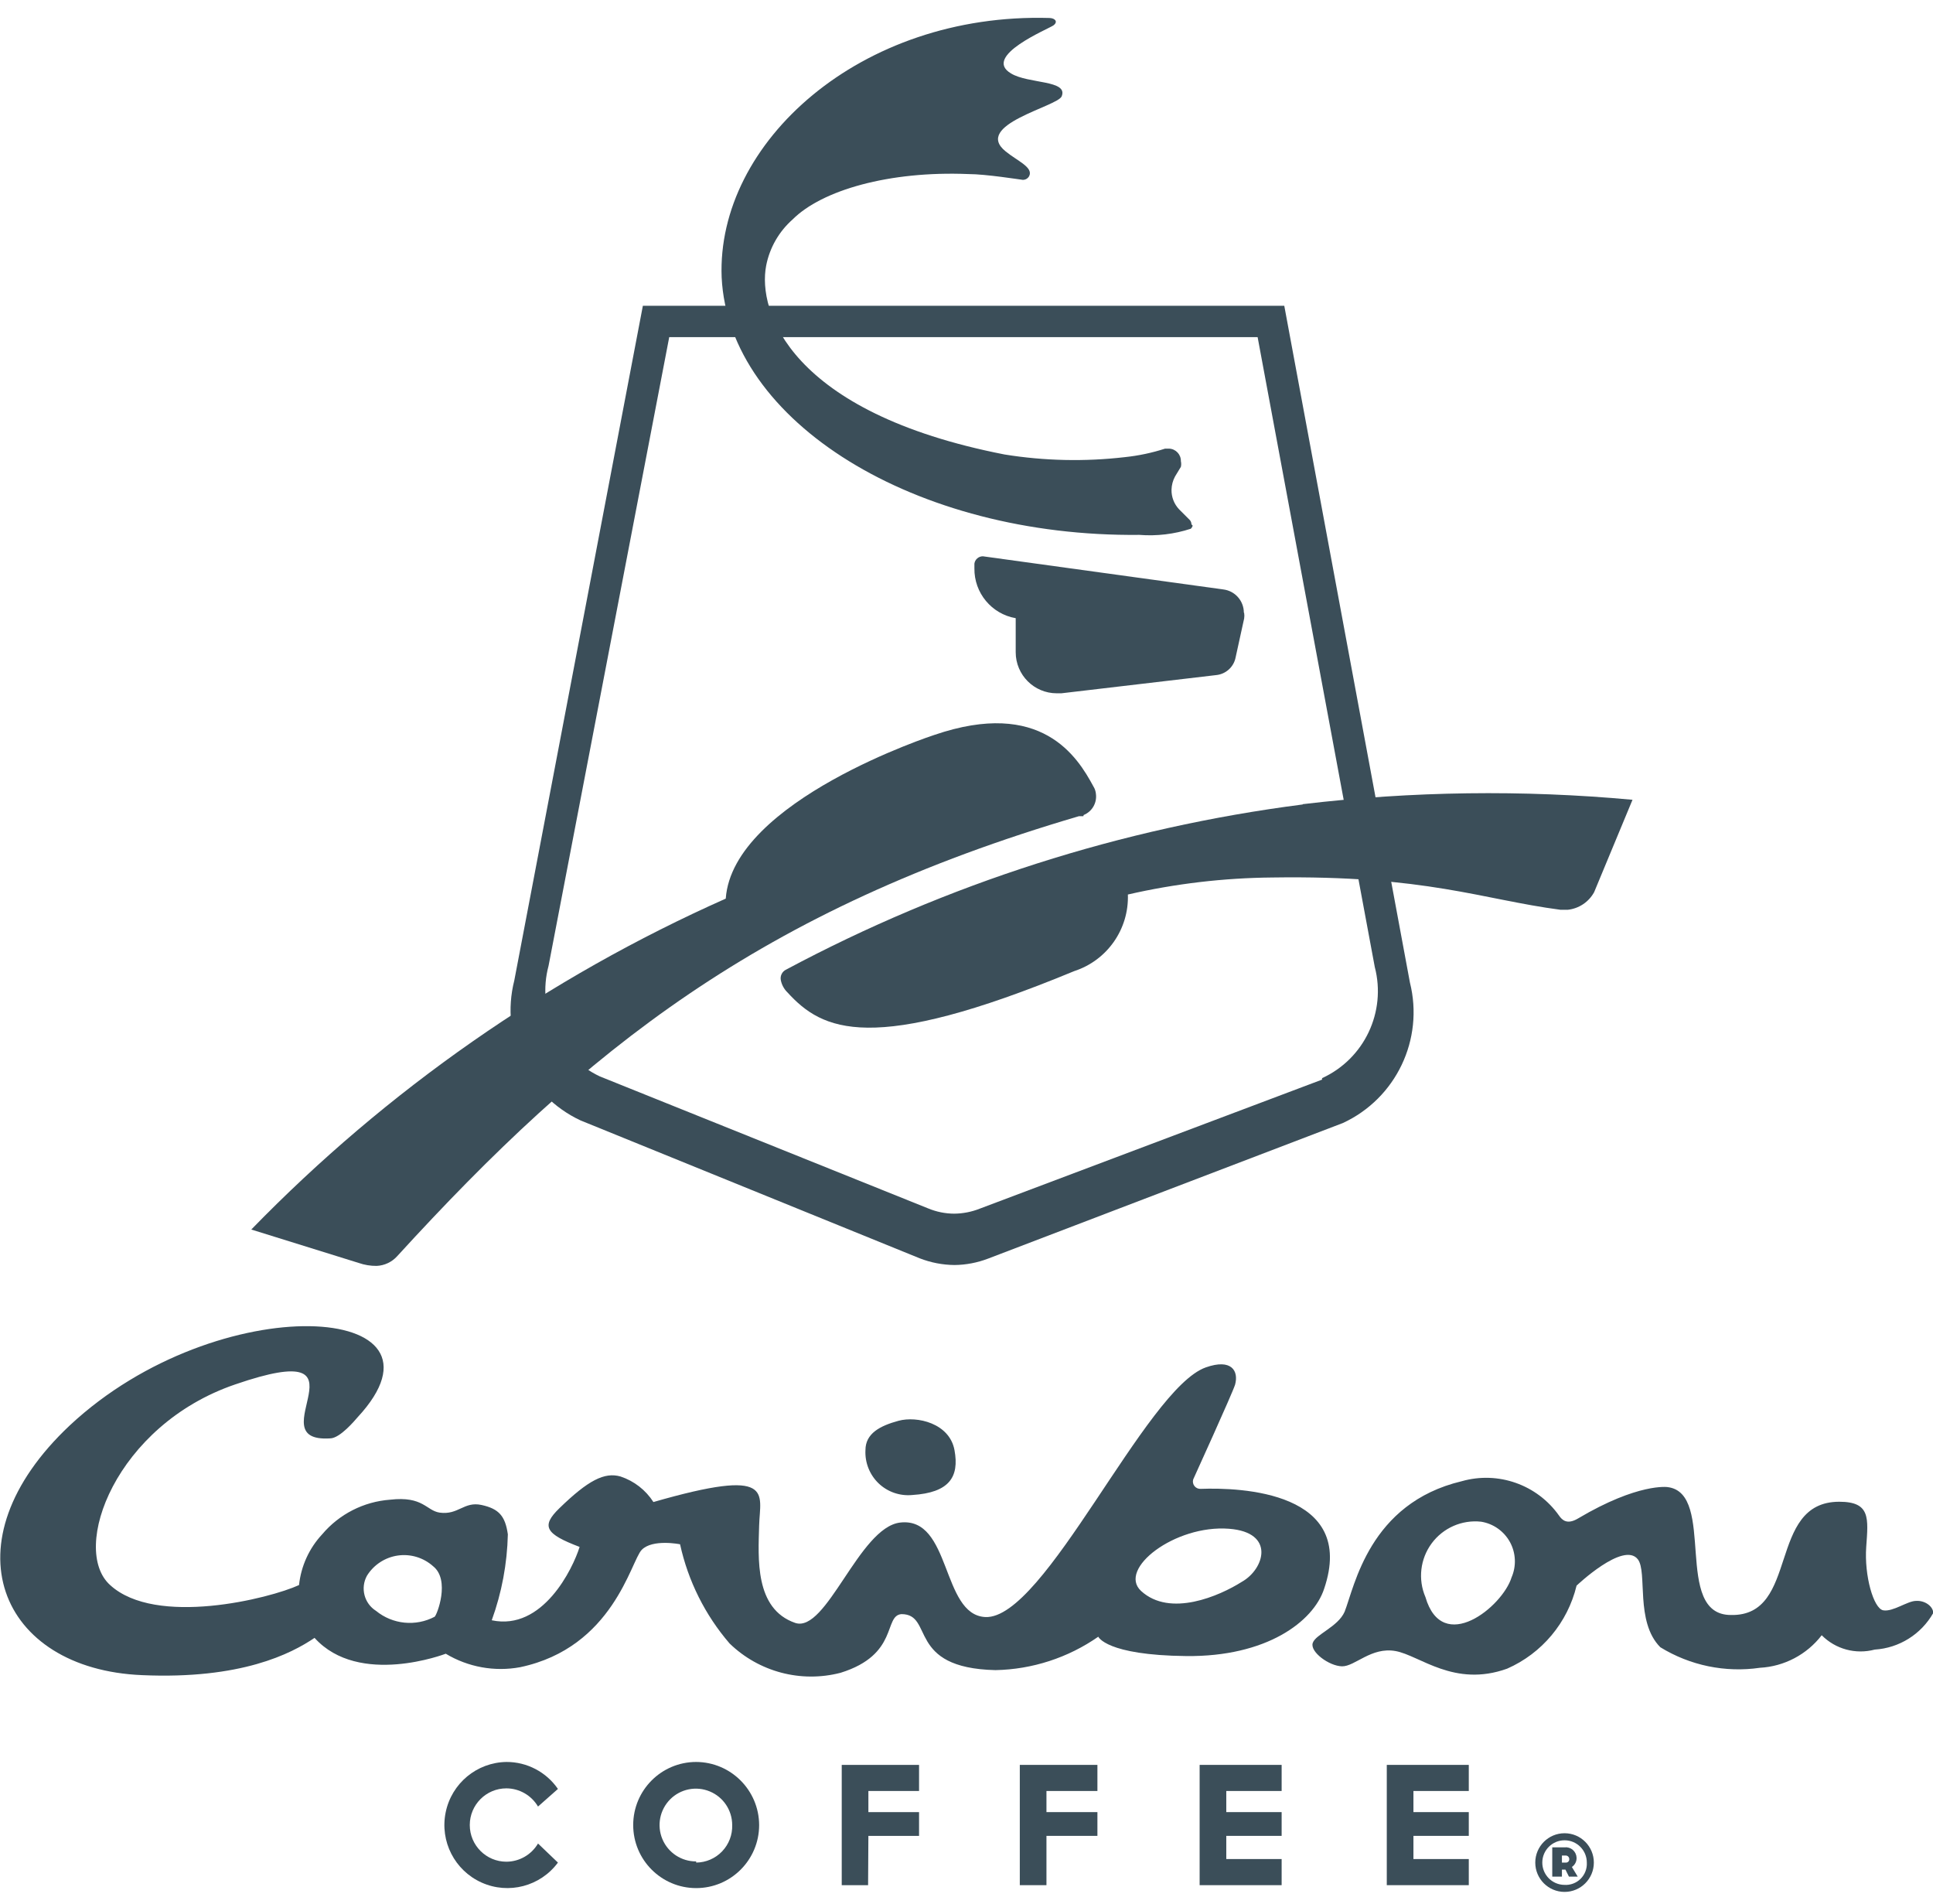 <?xml version="1.0" encoding="UTF-8"?>
<svg width="66px" height="65px" viewBox="0 0 66 65" version="1.1" xmlns="http://www.w3.org/2000/svg" xmlns:xlink="http://www.w3.org/1999/xlink">
    <!-- Generator: Sketch 48.2 (47327) - http://www.bohemiancoding.com/sketch -->
    <title>caribou</title>
    <desc>Created with Sketch.</desc>
    <defs></defs>
    <g id="Desktop---Home" stroke="none" stroke-width="1" fill="none" fill-rule="evenodd" transform="translate(-1126, -3296)">
        <g id="Brand-Logos" transform="translate(0, 2945)" fill="#3B4E59">
            <g id="caribou" transform="translate(1126, 351.494)">
                <path d="M48.14,33.046 L43.85,9.944 L21.95,9.944 L17.56,32.976 C17.071,34.905 18.019,36.91 19.82,37.753 L31.4,42.46 C31.779,42.608 32.183,42.686 32.59,42.69 C32.983,42.686 33.373,42.611 33.74,42.47 L45.85,37.843 C47.665,37.003 48.627,34.989 48.14,33.046 M45.14,36.361 L33.45,40.767 C33.173,40.877 32.878,40.934 32.58,40.937 C32.274,40.936 31.972,40.874 31.69,40.757 L20.48,36.251 C19.061,35.582 18.324,33.992 18.73,32.476 L22.85,11.015 L42.94,11.015 L46.94,32.516 C47.341,34.051 46.581,35.652 45.14,36.311" id="Shape" fill-rule="nonzero"></path>
                <path d="M40.68,17.404 C40.681,17.348 40.659,17.294 40.62,17.254 L40.26,16.894 C40.088,16.713 39.995,16.472 40,16.223 C40.004,16.065 40.045,15.911 40.12,15.772 L40.32,15.442 C40.334,15.379 40.334,15.314 40.32,15.251 C40.326,15.023 40.148,14.832 39.92,14.821 L39.78,14.821 C39.335,14.965 38.875,15.062 38.41,15.111 C37.042,15.27 35.659,15.24 34.3,15.021 C26.97,13.589 25.86,10.124 26.16,8.572 C26.279,7.963 26.596,7.411 27.06,7 C28.06,5.998 30.36,5.337 33.06,5.448 C33.66,5.448 34.84,5.638 34.87,5.638 C34.977,5.665 35.088,5.615 35.14,5.518 C35.29,5.217 34.73,4.997 34.34,4.677 C33.2,3.765 36.11,3.144 36.25,2.794 C36.48,2.233 35.11,2.373 34.52,2.013 C33.52,1.422 35.81,0.491 35.97,0.371 C36.13,0.25 36.03,0.13 35.84,0.12 C29.37,-0.07 24.46,4.376 24.64,8.973 C24.88,13.91 31.25,17.845 38.9,17.765 C39.495,17.812 40.093,17.741 40.66,17.555 C40.66,17.555 40.72,17.495 40.72,17.445" id="Shape" fill-rule="nonzero"></path>
                <path d="M42.47,20.419 C42.468,20.016 42.169,19.678 41.77,19.628 L33.56,18.496 C33.414,18.495 33.29,18.602 33.27,18.746 L33.27,18.907 C33.258,19.744 33.856,20.466 34.68,20.609 L34.68,21.771 C34.68,22.545 35.307,23.173 36.08,23.173 L36.24,23.173 L41.52,22.552 C41.855,22.521 42.129,22.272 42.19,21.941 L42.48,20.619 C42.49,20.556 42.49,20.492 42.48,20.429" id="Shape" fill-rule="nonzero"></path>
                <path d="M37,27.328 C37.284,27.213 37.456,26.922 37.42,26.617 C37.413,26.521 37.382,26.428 37.33,26.347 C36.79,25.346 35.56,23.343 31.9,24.595 C31.9,24.595 25.02,26.828 24.78,30.182 C18.711,32.88 13.212,36.714 8.58,41.478 L12.25,42.62 C12.446,42.688 12.652,42.722 12.86,42.72 C13.128,42.708 13.38,42.589 13.56,42.39 C20.02,35.32 25.96,30.563 36.84,27.368 L36.99,27.368" id="Shape" fill-rule="nonzero"></path>
                <path d="M44.48,26.968 C38.307,27.761 32.33,29.672 26.84,32.606 C26.705,32.671 26.631,32.819 26.66,32.966 C26.692,33.127 26.772,33.273 26.89,33.387 C28.08,34.689 29.74,35.53 36.68,32.656 C37.804,32.29 38.55,31.224 38.51,30.042 C40.128,29.671 41.781,29.476 43.44,29.461 C48.69,29.381 50.61,30.212 53.28,30.563 L53.53,30.563 C53.91,30.522 54.246,30.298 54.43,29.962 L55.74,26.808 C51.992,26.463 48.218,26.514 44.48,26.958" id="Shape" fill-rule="nonzero"></path>
                <g id="Coffee" transform="translate(15, 59.083)" fill-rule="nonzero">
                    <polygon id="Shape" points="20.73 3.094 22.47 3.094 22.47 2.283 20.73 2.283 20.73 1.562 22.47 1.562 22.47 0.671 19.82 0.671 19.82 4.777 20.73 4.777"></polygon>
                    <polygon id="Shape" points="14.65 3.094 16.38 3.094 16.38 2.283 14.65 2.283 14.65 1.562 16.38 1.562 16.38 0.671 13.74 0.671 13.74 4.777 14.64 4.777"></polygon>
                    <path d="M8.77,0.571 C7.583,0.571 6.62,1.535 6.62,2.724 C6.62,3.913 7.583,4.877 8.77,4.877 C9.957,4.877 10.92,3.913 10.92,2.724 C10.915,1.537 9.955,0.576 8.77,0.571 Z M8.77,3.966 C8.268,3.97 7.812,3.67 7.617,3.206 C7.422,2.742 7.526,2.207 7.88,1.849 C8.233,1.492 8.768,1.384 9.232,1.576 C9.697,1.767 10,2.221 10,2.724 C10.011,3.058 9.886,3.383 9.655,3.624 C9.423,3.866 9.104,4.003 8.77,4.006 L8.77,3.966 Z" id="Shape"></path>
                    <path d="M3.37,3.355 C3.144,3.738 2.734,3.974 2.29,3.976 C1.6,3.976 1.04,3.415 1.04,2.724 C1.04,2.032 1.6,1.472 2.29,1.472 C2.734,1.474 3.144,1.71 3.37,2.093 L4.05,1.492 C3.651,0.913 2.992,0.568 2.29,0.571 C1.282,0.586 0.419,1.301 0.217,2.291 C0.014,3.28 0.525,4.277 1.446,4.689 C2.367,5.101 3.449,4.817 4.05,4.006 L3.37,3.355 Z" id="Shape"></path>
                    <polygon id="Shape" points="28.76 3.885 26.87 3.885 26.87 3.094 28.76 3.094 28.76 2.283 26.87 2.283 26.87 1.562 28.76 1.562 28.76 0.671 25.96 0.671 25.96 4.777 28.76 4.777"></polygon>
                    <polygon id="Shape" points="35.15 3.885 33.26 3.885 33.26 3.094 35.15 3.094 35.15 2.283 33.26 2.283 33.26 1.562 35.15 1.562 35.15 0.671 32.35 0.671 32.35 4.777 35.15 4.777"></polygon>
                </g>
                <path d="M52.42,63.089 C52.42,62.536 52.868,62.087 53.42,62.087 C53.972,62.087 54.42,62.536 54.42,63.089 C54.42,63.642 53.972,64.09 53.42,64.09 C52.868,64.09 52.42,63.642 52.42,63.089 Z M54.18,63.089 C54.18,62.67 53.842,62.329 53.423,62.328 C53.005,62.326 52.664,62.663 52.66,63.082 C52.656,63.501 52.992,63.844 53.41,63.85 C53.617,63.864 53.82,63.789 53.967,63.644 C54.114,63.498 54.192,63.296 54.18,63.089 Z M53.87,63.569 L53.57,63.569 L53.45,63.329 L53.33,63.329 L53.33,63.569 L53,63.569 L53,62.568 L53.42,62.568 C53.521,62.557 53.623,62.588 53.701,62.654 C53.778,62.721 53.825,62.816 53.83,62.918 C53.837,63.046 53.776,63.168 53.67,63.239 L53.87,63.569 Z M53.46,63.089 C53.493,63.092 53.525,63.08 53.548,63.057 C53.572,63.034 53.583,63.001 53.58,62.968 C53.58,62.902 53.526,62.848 53.46,62.848 L53.33,62.848 L53.33,63.089 L53.46,63.089 Z" id="Shape" fill-rule="nonzero"></path>
                <path d="M31.15,50.541 C32.41,50.461 32.76,49.93 32.59,49.009 C32.42,48.088 31.31,47.837 30.68,48.007 C30.05,48.178 29.55,48.438 29.55,49.009 C29.528,49.434 29.692,49.848 29.999,50.143 C30.306,50.437 30.727,50.582 31.15,50.541 Z" id="Shape"></path>
                <path d="M41,50.331 C40.918,50.337 40.838,50.303 40.786,50.239 C40.734,50.175 40.717,50.089 40.74,50.01 C40.74,50.01 42.08,47.066 42.17,46.776 C42.3,46.305 42.05,45.874 41.17,46.185 C39.11,46.916 35.67,54.807 33.64,54.707 C32.13,54.627 32.49,51.272 30.73,51.482 C29.33,51.653 28.22,55.268 27.15,54.907 C25.76,54.426 25.89,52.694 25.92,51.582 C25.95,50.471 26.48,49.58 22.31,50.781 C22.047,50.371 21.652,50.064 21.19,49.91 C20.64,49.75 20.08,50.04 19.1,50.992 C18.46,51.612 18.63,51.873 19.79,52.313 C19.56,53.055 18.53,55.188 16.79,54.817 C17.132,53.875 17.317,52.884 17.34,51.883 C17.25,51.262 17.04,51.012 16.44,50.881 C15.84,50.751 15.65,51.232 15.01,51.142 C14.55,51.072 14.45,50.571 13.32,50.701 C12.42,50.767 11.583,51.193 11,51.883 C10.556,52.359 10.279,52.967 10.21,53.615 C9.21,54.076 5.32,55.047 3.76,53.615 C2.39,52.384 3.95,48.158 8.03,46.766 C12.95,45.073 8.72,48.768 11.27,48.608 C11.61,48.608 12.13,47.977 12.21,47.887 C15.85,43.962 7.46,43.431 2.39,48.158 C-1.88,52.163 -0.01,56.489 4.85,56.69 C8.23,56.84 9.94,55.959 10.74,55.418 C12.26,57.1 15.22,55.959 15.22,55.959 C15.982,56.417 16.886,56.581 17.76,56.419 C20.94,55.748 21.54,52.794 21.91,52.414 C22.28,52.033 23.22,52.223 23.22,52.223 C23.494,53.475 24.075,54.638 24.91,55.608 C25.912,56.581 27.349,56.961 28.7,56.61 C30.7,55.989 30.16,54.657 30.78,54.607 C31.9,54.607 30.94,56.449 33.99,56.519 C35.247,56.494 36.468,56.097 37.5,55.378 C37.5,55.378 37.76,56.009 40.5,56.039 C43.24,56.069 44.84,54.867 45.21,53.745 C46.34,50.421 42.35,50.281 41,50.331 Z M14.84,54.697 C14.194,55.038 13.406,54.959 12.84,54.497 C12.434,54.242 12.298,53.714 12.53,53.295 C12.763,52.921 13.149,52.669 13.585,52.607 C14.021,52.545 14.462,52.68 14.79,52.974 C15.38,53.445 14.92,54.637 14.84,54.697 Z M42.4,53.505 C41.64,53.986 39.95,54.727 38.96,53.816 C38.15,53.065 40.12,51.552 41.96,51.693 C43.56,51.813 43.17,53.075 42.4,53.505 Z" id="Shape" fill-rule="nonzero"></path>
                <path d="M65.42,54.156 C65.13,54.156 64.63,54.537 64.3,54.477 C63.97,54.416 63.65,53.295 63.72,52.313 C63.79,51.332 63.87,50.771 62.8,50.771 C60.32,50.771 61.46,54.687 59.1,54.637 C57.1,54.637 58.62,50.481 56.94,50.271 C56.94,50.271 55.94,50.12 53.88,51.342 C53.51,51.562 53.34,51.402 53.23,51.242 C52.483,50.187 51.153,49.717 49.91,50.07 C46.75,50.821 46.25,53.665 45.91,54.527 C45.68,55.047 44.91,55.298 44.82,55.598 C44.73,55.899 45.38,56.379 45.82,56.389 C46.26,56.399 46.82,55.718 47.65,55.868 C48.48,56.019 49.65,57.12 51.46,56.469 C52.648,55.947 53.525,54.898 53.83,53.635 C53.83,53.635 55.43,52.113 55.92,52.734 C56.26,53.165 55.82,54.867 56.69,55.738 C57.707,56.363 58.91,56.611 60.09,56.439 C60.921,56.394 61.692,55.988 62.2,55.328 C62.672,55.804 63.362,55.991 64.01,55.818 C64.845,55.766 65.597,55.295 66.01,54.567 C66,54.336 65.72,54.136 65.42,54.156 Z M51.61,53.355 C51.3,54.356 49.25,56.019 48.67,54.026 C48.41,53.421 48.491,52.722 48.882,52.193 C49.273,51.663 49.916,51.381 50.57,51.452 C50.988,51.519 51.352,51.776 51.556,52.148 C51.759,52.52 51.779,52.966 51.61,53.355 Z" id="Shape" fill-rule="nonzero"></path>
            </g>
        </g>
    </g>
</svg>